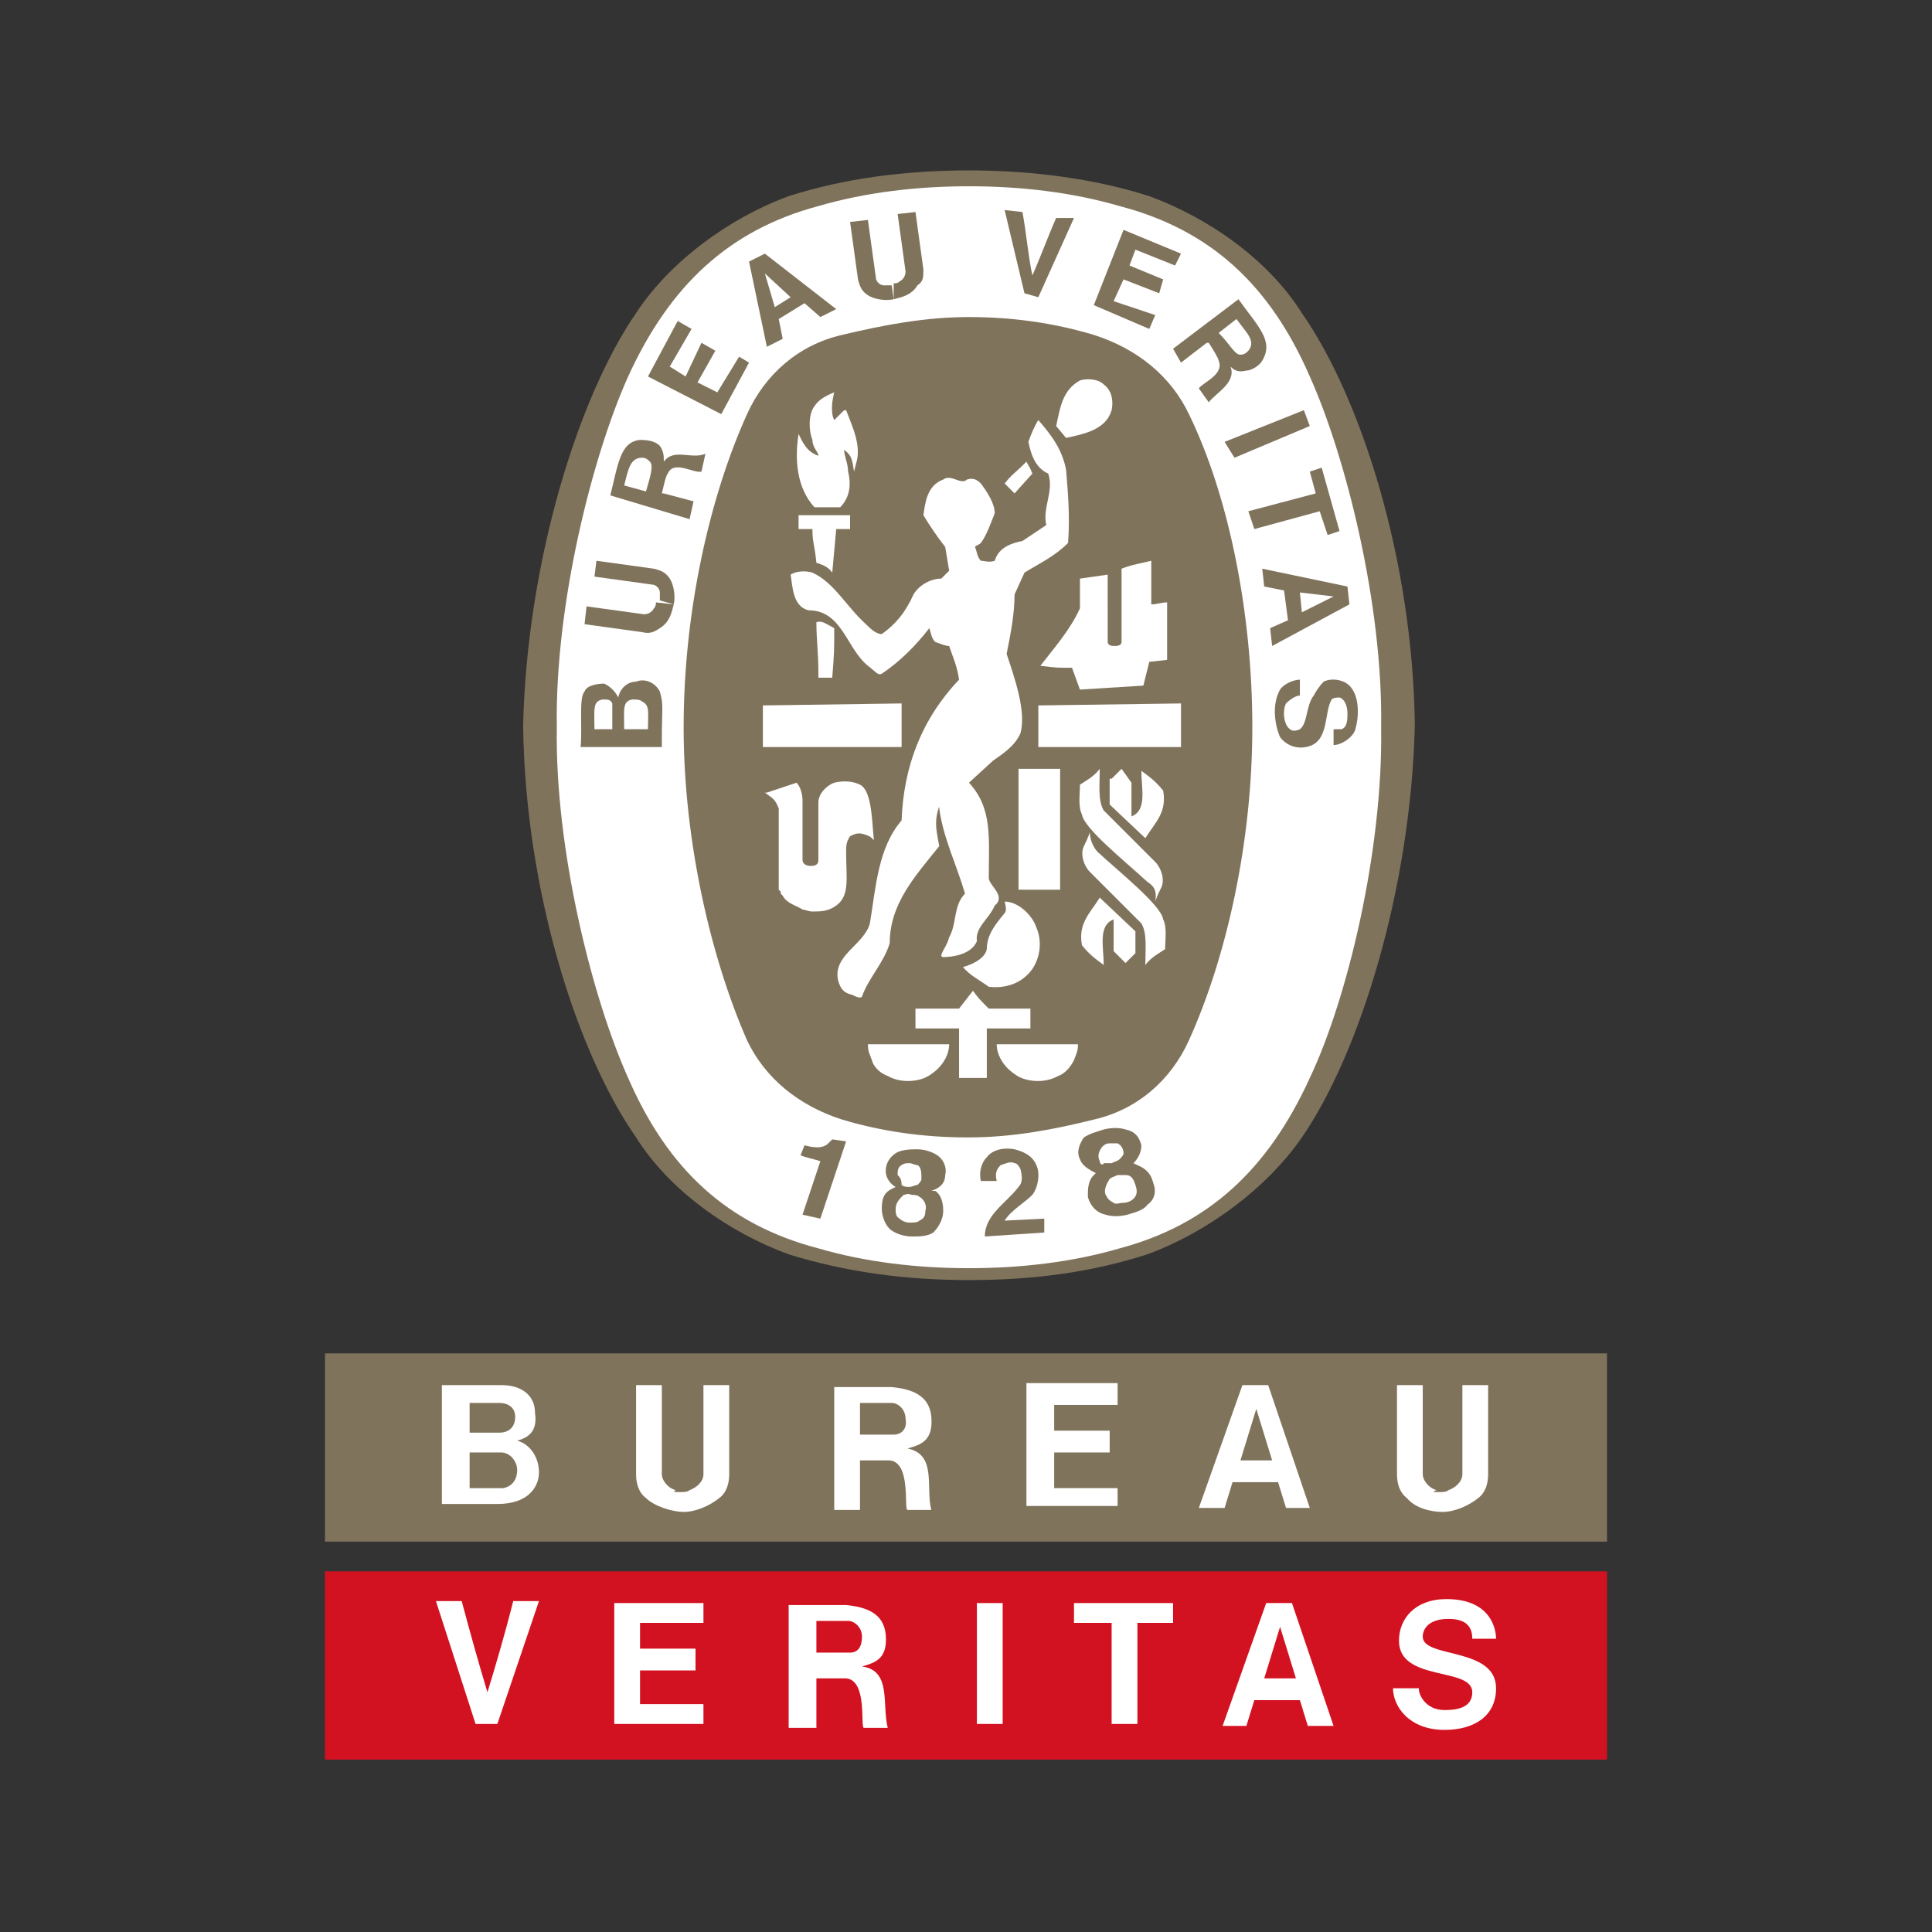 <?xml version="1.0" encoding="utf-8"?>
<!-- Generator: Adobe Illustrator 22.1.0, SVG Export Plug-In . SVG Version: 6.00 Build 0)  -->
<svg version="1.1" id="Ebene_1" xmlns="http://www.w3.org/2000/svg" xmlns:xlink="http://www.w3.org/1999/xlink" x="0px" y="0px"
	 viewBox="0 0 97.5 97.5" style="enable-background:new 0 0 97.5 97.5;" xml:space="preserve">
<rect x="0" y="0" width="97.5" height="97.5" fill="#333333" stroke="none"/>
<style type="text/css">
	.st0{fill:#80735C;}
	.st1{fill:#FFFFFF;}
	.st2{fill:none;}
	.st3{clip-path:url(#SVGID_2_);fill:#FFFFFF;}
	.st4{clip-path:url(#SVGID_4_);fill:#FFFFFF;}
	.st5{clip-path:url(#SVGID_6_);fill:#FFFFFF;}
	.st6{clip-path:url(#SVGID_6_);fill:#80735C;}
	.st7{clip-path:url(#SVGID_8_);fill:#80735C;}
	.st8{clip-path:url(#SVGID_10_);fill:#80735C;}
	.st9{clip-path:url(#SVGID_12_);fill:#80735C;}
	.st10{clip-path:url(#SVGID_14_);fill:#80735C;}
	.st11{clip-path:url(#SVGID_16_);fill:#80735C;}
	.st12{fill:#D31221;}
	.st13{clip-path:url(#SVGID_18_);fill:#FFFFFF;}
	.st14{clip-path:url(#SVGID_20_);fill:#FFFFFF;}
	.st15{clip-path:url(#SVGID_20_);fill:#80735C;}
	.st16{clip-path:url(#SVGID_22_);fill:#FFFFFF;}
	.st17{clip-path:url(#SVGID_24_);fill:#FFFFFF;}
</style>
<path d="M39.8,9.9C39.9,9.9,39.7,10.1,39.8,9.9"/>
<path d="M39.8,9.9"/>
<path class="st0" d="M48.9,64.6L48.9,64.6c3.3,0,6.2-0.4,9-1.3c3-1.1,6-3.3,7.8-5.9c2.9-4.2,5.5-12.5,5.7-20.8
	c-0.1-8.3-2.7-16.5-5.7-20.8c-1.7-2.7-4.7-4.8-7.7-5.9c-2.8-0.9-6-1.3-9.1-1.3c-3.2,0-6.3,0.4-9.1,1.3c-3,1.1-6,3.3-7.7,5.9
	c-2.9,4.2-5.5,12.5-5.7,20.8c0.1,8.3,2.7,16.5,5.7,20.8c1.7,2.7,4.7,4.8,7.7,5.9C42.7,64.2,45.7,64.6,48.9,64.6"/>
<path class="st1" d="M69.7,36.7c0.1,6.2-1.7,13.7-3.6,17.7C64,59,61,61.8,56.5,63c-2.4,0.7-5,1-7.6,1s-5.2-0.3-7.6-1
	c-4.6-1.2-7.6-4-9.6-8.6c-1.8-4-3.7-11.5-3.6-17.7C28,30.5,29.9,23,31.7,19c2.1-4.6,5.1-7.4,9.6-8.6c2.4-0.7,5-1,7.6-1
	s5.2,0.3,7.6,1c4.6,1.2,7.6,4,9.6,8.6C67.9,23,69.8,30.5,69.7,36.7"/>
<path class="st0" d="M48.9,16c2.2,0,4.3,0.3,6.3,0.9c2.2,0.7,3.9,2.1,4.8,4c2,4.1,3.2,10,3.2,15.8c0,5.8-1.3,11.6-3.2,15.8
	c-0.9,2-2.6,3.5-4.8,4c-2,0.5-4.1,0.9-6.3,0.9h-0.1c-2.2,0-4.3-0.3-6.3-0.9c-2.2-0.7-3.9-2.1-4.8-4c-1.8-4.1-3.2-10-3.2-15.8
	c0-5.8,1.3-11.6,3.2-15.8c0.9-2,2.6-3.5,4.8-4C44.6,16.4,46.7,16,48.9,16"/>
<path class="st1" d="M52.1,23.9c-0.3-0.5,0,0-0.3-0.7L52.1,23.9z"/>
<rect class="st2" width="97.5" height="97.5"/>
<polygon class="st1" points="45.5,35.5 45.5,37.7 38.5,37.7 38.5,35.6 "/>
<g>
	<defs>
		<rect id="SVGID_1_" width="97.5" height="97.5"/>
	</defs>
	<clipPath id="SVGID_2_">
		<use xlink:href="#SVGID_1_"  style="overflow:visible;"/>
	</clipPath>
	<path class="st3" d="M44,53.5c-0.1-0.3-0.2-0.4-0.2-0.8h4.1c0,0.5-0.3,1.1-0.9,1.5c-0.5,0.4-1.5,0.5-2.2,0.1
		C44.5,54.2,44.1,53.9,44,53.5"/>
	<path class="st3" d="M48.4,51.9h-2.2v-1h2.2l0.7-0.9c0.3,0.4,0.3,0.4,0.8,0.9H52v1h-2.2v2.5h-1.4V51.9z"/>
	<path class="st3" d="M48.6,48.8c0.4-0.1,1.1-0.4,1.2-0.9c0-0.7,0.4-1.2,0.8-1.7c0.2-0.2,0.2-0.3,0.1-0.7c0.7,0,1.4,0.7,1.6,1.3
		c0.3,0.7,0.2,1.5-0.2,2.1c-0.5,0.7-1.3,1-2.2,0.9C49.5,49.5,48.9,49.2,48.6,48.8"/>
	<path class="st3" d="M43.4,39.6c-0.4-0.2-0.9-0.2-1.3-0.1c-0.3,0.1-0.8,0.5-0.8,1v2.9c0,0.2-0.1,0.3-0.4,0.3
		c-0.2,0-0.4-0.1-0.4-0.3v-3c0-0.3-0.1-0.7-0.3-0.9l-1.5,0.5h-0.1c0.4,0.3,0.5,0.3,0.7,0.8v3.9v0.2l0.1,0.1v0.1l0.1,0.1
		c0.2,0.4,0.7,0.5,1,0.7c0.1,0,0.3,0.1,0.5,0.1c0.4,0,0.8,0,1.2-0.3c0.7-0.5,0.5-1.4,0.5-2.7c0-0.3,0-0.5,0.2-0.8
		c0.2-0.1,0.4-0.2,0.7-0.1c0.3,0.1,0.3,0.1,0.5,0.3C44,41.4,44,39.9,43.4,39.6"/>
	<path class="st3" d="M57.9,44.5c-1.2-1.1-3.2-2.7-3.3-3.4c-0.2-0.4-0.1-1-0.1-1.5c0.3-0.2,0.7-0.4,1-0.8c0,0.8-0.1,1.6,0.2,2.1
		l2.6,2.6c0.3,0.3,0.5,0.9,0.3,1.3c-0.1,0.2-0.2,0.4-0.3,0.7C58.4,44.9,58.2,44.7,57.9,44.5"/>
</g>
<rect x="51.4" y="38.8" class="st1" width="2.1" height="6.1"/>
<g>
	<defs>
		<rect id="SVGID_3_" width="97.5" height="97.5"/>
	</defs>
	<clipPath id="SVGID_4_">
		<use xlink:href="#SVGID_3_"  style="overflow:visible;"/>
	</clipPath>
	<path class="st4" d="M56.1,39.3c0.2-0.2,0.3-0.3,0.5-0.5l0.5,0.7v1.7c0.8-0.3,0.5-1.4,0.5-2.3c0.4,0.3,0.7,0.5,1.1,1
		c0.2,1.1-0.4,1.6-0.9,2.4l-1.8-1.7V39.3z"/>
	<path class="st4" d="M57.7,34.6l0.3-1.2l0.9-0.1v-2.9c-0.3,0-0.5,0.1-0.8,0.1v-2.2c-0.4,0.1-1,0.2-1.5,0.4v3.7
		c0,0.2-0.3,0.2-0.3,0.2h-0.1c-0.2,0-0.3-0.1-0.3-0.2V29l-1.4,0.2v1.5c-0.5,1.1-1.3,2-2,2.9c0.8,0.1,0.9,0.1,1.6,0.1l0.4,1.1
		L57.7,34.6z"/>
	<path class="st4" d="M41.3,33.9c0-1-0.1-1.6-0.1-2.5c0.3-0.1,0.5,0.1,0.9,0.3c0,1.2,0,1.2-0.1,2.5h-0.7V33.9z"/>
	<path class="st4" d="M41.2,28.4c-0.1-1-0.2-1-0.2-1.7h-0.7V26h2.6v0.7h-0.7l-0.2,2.2C41.8,28.6,41.5,28.5,41.2,28.4"/>
	<path class="st4" d="M41.1,25.6c-0.9-1-1-2.4-0.8-3.7c0.2,0.4,0.4,0.9,1,1.1c0-0.2-0.3-0.4-0.3-0.8c-0.2-0.5-0.2-1.3,0.1-1.7
		c0.2-0.3,0.5-0.5,1-0.7c-0.1,0.4-0.2,1,0,1.4c0.2-0.2,0.2-0.2,0.4-0.4c0.1-0.1,0.1-0.1,0.2-0.1c0.3,0.8,0.8,1.8,0.5,2.7l-0.1,0.4
		C43,23.2,43,23,42.6,22.7c0,0.3,0.2,0.7,0.2,1.1c0.2,0.8,0,1.4-0.4,1.8H41.1z"/>
	<path class="st4" d="M52.1,23.9l-0.9,1c-0.2-0.2-0.2-0.2-0.5-0.5c0.4-0.5,0.5-0.5,1.1-1.1L52.1,23.9z"/>
	<path class="st4" d="M53.3,21.5c0.2-0.9,0.3-1.8,1.2-2.3c0.3-0.1,0.9-0.1,1.2,0.2c0.4,0.3,0.5,0.8,0.4,1.3c-0.3,1-1.4,1.2-2.3,1.4
		L53.3,21.5z"/>
</g>
<polygon class="st1" points="59.6,35.5 59.6,37.7 52.4,37.7 52.4,35.6 "/>
<g>
	<defs>
		<rect id="SVGID_5_" width="97.5" height="97.5"/>
	</defs>
	<clipPath id="SVGID_6_">
		<use xlink:href="#SVGID_5_"  style="overflow:visible;"/>
	</clipPath>
	<path class="st5" d="M42.3,49.5c-0.3-1.3,1.3-1.8,1.6-2.9c0.3-1.8,0.4-3.8,1.6-5.2c0.1-2.7,1-5.1,2.9-7.1c-0.1-0.7-0.3-1.1-0.5-1.7
		c-0.2,0-0.4-0.1-0.7-0.2c-0.2-0.2-0.2-0.4-0.3-0.7c-0.7,0.9-1.5,1.7-2.4,2.3c-0.2,0.1-0.3-0.1-0.7-0.4c-1.1-0.9-1.3-2.8-3-2.8
		c-0.8-0.2-0.8-1.2-0.9-1.8c0.3-0.2,0.8-0.2,1.1-0.1c1.1,0.5,1.7,1.7,2.7,2.6c0.2,0.2,0.5,0.5,0.8,0.5c0.7-0.5,1.2-1.1,1.6-2
		c0.3-0.5,0.9-0.8,1.4-0.8l0.4-0.4l-0.2-1.2c-0.4-0.5-0.8-1.1-1.1-1.6c0.1-0.7,0.2-1.5,1-1.8c0.4-0.3,0.9,0.3,1.2,0
		c0.3-0.1,0.5,0,0.7,0.2c0.3,0.4,0.7,1,0.7,1.5c-0.2,0.5-0.4,1.1-0.7,1.5c-0.1,0.1-0.2,0.1-0.3,0.2c0.1,0.2,0.1,0.5,0.3,0.7
		c0.2,0,0.4,0.1,0.7,0c0.2-0.7,0.9-0.9,1.4-1l1.2-0.8c-0.2-0.9,0.4-1.7,0.1-2.6c-0.7-0.3-0.9-1.1-1-1.6c0.1-0.3,0.3-0.8,0.5-1.1
		c0.7,0.8,1.2,1.5,1.4,2.5c0.1,1.2,0.2,2.4,0.1,3.7c-0.7,0.7-1.4,1-2.2,1.5l-0.5,1.1C51.2,31,51,32,50.8,33c0.4,1.2,1,2.9,0.7,4
		c-0.3,0.7-1,1.1-1.4,1.4l-1.2,1.1c1.2,1.3,1,2.8,1,4.8c0,0.4,0.9,0.9,0.3,1.4c-0.3,0.7-1,1.1-0.9,1.8c-0.3,0.7-1.3,0.8-1.7,0.8
		c-0.1,0-0.1-0.1-0.1-0.1c0.1-0.3,0.3-0.5,0.4-0.9c0.4-0.7,0.2-1.6,0.8-2.2c-0.4-1.4-1.1-2.8-1.3-4.3v-0.1c-0.3,0.8-0.1,1.4,0,2
		c-1.2,1.5-2.5,2.9-2.5,4.9c-0.3,1-1.1,1.8-1.4,2.7c-0.1,0.1-0.3,0-0.5-0.1C42.5,50.1,42.4,49.8,42.3,49.5"/>
	<path class="st5" d="M55.4,43c1.2,1.1,3.2,2.7,3.3,3.4c0.2,0.4,0.1,1,0.1,1.5c-0.3,0.2-0.7,0.4-1,0.8c0-0.8,0.1-1.6-0.2-2.1
		c-1-1-1.7-1.7-2.6-2.6c-0.3-0.3-0.5-0.9-0.3-1.3c0.1-0.2,0.2-0.4,0.3-0.7C55,42.4,55.2,42.8,55.4,43"/>
	<path class="st5" d="M57.3,48.1c-0.2,0.2-0.3,0.3-0.5,0.5L56.2,48v-1.6c-0.8,0.3-0.5,1.4-0.5,2.3c-0.4-0.3-0.7-0.5-1.1-1
		c-0.2-1.1,0.4-1.6,0.9-2.4l1.8,1.7V48.1z"/>
	<path class="st5" d="M54.2,53.5c0.1-0.3,0.2-0.4,0.2-0.8h-4.1c0,0.5,0.3,1.1,0.9,1.5c0.5,0.4,1.5,0.5,2.2,0.1
		C53.7,54.2,54,53.9,54.2,53.5"/>
	<path class="st6" d="M49.7,62.4c0-1.1,1.1-1.7,1.7-2.5c0.2-0.2,0.2-0.5,0.1-0.9c-0.1-0.2-0.2-0.3-0.3-0.3c-0.2-0.1-0.4,0-0.7,0.1
		c-0.2,0.2-0.3,0.4-0.2,0.8h-0.8c-0.1-0.4,0-0.9,0.3-1.2c0.3-0.4,0.9-0.5,1.4-0.4c0.4,0.1,0.9,0.3,1.1,0.8c0.2,0.4,0.1,1.1-0.2,1.5
		c-0.4,0.4-1.1,0.8-1.4,1.3l2-0.1v0.7L49.7,62.4z"/>
	<path class="st6" d="M42.7,57.6L42.7,57.6l-1.3,3.9l-0.9-0.2l0.9-2.7c-0.3-0.1-0.8-0.2-1-0.3l0.2-0.5c0.4,0.1,0.9,0.2,1.2-0.1
		c0.1-0.1,0.1-0.1,0.2-0.2L42.7,57.6z"/>
	<path class="st6" d="M57.2,60.5c-0.1,0.1-0.3,0.2-0.5,0.2c-0.2,0-0.4,0.1-0.5,0c-0.2-0.1-0.3-0.2-0.4-0.4c-0.1-0.2,0-0.5,0.2-0.8
		c0.1-0.1,0.2-0.1,0.4-0.2h0.4c0.3,0,0.4,0.2,0.5,0.5C57.4,60.1,57.4,60.3,57.2,60.5 M55.5,58.6c-0.1-0.2-0.1-0.4,0.1-0.7
		c0.1-0.1,0.2-0.2,0.4-0.2h0.4c0.2,0.1,0.3,0.3,0.3,0.5c0,0.1-0.1,0.2-0.2,0.3c-0.1,0.1-0.2,0.1-0.4,0.2h-0.4
		C55.7,58.8,55.5,58.8,55.5,58.6 M58.2,59.7c-0.1-0.4-0.3-0.7-0.8-0.9l-0.2-0.1c0.2-0.2,0.4-0.5,0.4-0.9c-0.1-0.4-0.3-0.7-0.8-0.8
		c-0.3-0.1-0.7-0.1-1.1,0c-0.3,0.1-0.7,0.2-1,0.4c-0.2,0.3-0.4,0.7-0.2,1.1c0.1,0.3,0.4,0.5,0.8,0.7l-0.1,0.1
		c-0.3,0.3-0.3,0.7-0.3,1.1c0.1,0.4,0.4,0.8,0.9,0.9c0.3,0.1,0.7,0.1,1.1,0c0.3-0.1,0.8-0.2,1-0.5C58.2,60.6,58.4,60.2,58.2,59.7"/>
	<path class="st6" d="M46.4,61.6c-0.1,0.1-0.3,0.1-0.5,0.1c-0.2,0-0.4-0.1-0.5-0.2c-0.2-0.1-0.2-0.3-0.2-0.5c0-0.3,0.2-0.5,0.4-0.7
		c0.1,0,0.2-0.1,0.4,0c0.1,0,0.3,0,0.4,0.1c0.2,0.1,0.4,0.4,0.3,0.7C46.7,61.4,46.6,61.5,46.4,61.6 M45.3,59.3c0-0.2,0-0.4,0.2-0.5
		c0.1-0.1,0.3-0.1,0.4-0.1c0.1,0,0.3,0.1,0.4,0.1c0.2,0.1,0.2,0.4,0.2,0.7c0,0.1-0.1,0.2-0.2,0.3c-0.1,0-0.3,0.1-0.4,0.1
		c-0.1,0-0.3,0-0.4-0.1C45.5,59.5,45.4,59.4,45.3,59.3 M47.6,61.1c0-0.4-0.1-0.8-0.4-1L47,60.1c0.3-0.1,0.7-0.3,0.7-0.8
		c0.1-0.4-0.1-0.8-0.4-1c-0.3-0.2-0.7-0.3-1-0.3s-0.8,0-1.1,0.2c-0.3,0.2-0.5,0.5-0.5,0.9s0.3,0.7,0.5,0.8l-0.2,0.1
		c-0.4,0.2-0.5,0.5-0.5,1c0,0.4,0.2,0.9,0.5,1.1c0.3,0.2,0.7,0.3,1,0.3c0.4,0,0.8,0,1.1-0.2C47.3,62,47.6,61.6,47.6,61.1"/>
</g>
<polygon class="st0" points="66.1,21.5 62.3,23.1 61.8,22.3 65.8,20.7 "/>
<g>
	<defs>
		<rect id="SVGID_7_" width="97.5" height="97.5"/>
	</defs>
	<clipPath id="SVGID_8_">
		<use xlink:href="#SVGID_7_"  style="overflow:visible;"/>
	</clipPath>
	<path class="st7" d="M51.7,14.8l-1-4.2l0.9,0.1c0.2,1.1,0.3,2.3,0.5,3.2c0.4-0.9,0.8-2,1.2-2.9h0.9l-1.8,4L51.7,14.8z"/>
</g>
<polygon class="st0" points="35.4,17.3 34.6,19 33.8,18.5 34.9,16.6 34.2,16.2 32.7,19 36.4,20.9 37.8,18.3 37.3,18 36.2,19.8 
	35.2,19.3 36.1,17.7 "/>
<g>
	<defs>
		<rect id="SVGID_9_" width="97.5" height="97.5"/>
	</defs>
	<clipPath id="SVGID_10_">
		<use xlink:href="#SVGID_9_"  style="overflow:visible;"/>
	</clipPath>
	<path class="st8" d="M32.7,36.8h-1.2c0-1-0.1-1.4,0.4-1.5c0.2,0,0.4,0,0.5,0.1C32.8,35.6,32.7,35.9,32.7,36.8 M31,36.8h-1
		c0-1-0.1-1.4,0.4-1.5c0.3,0,0.4,0,0.5,0.2V36.8z M33.3,34.9c-0.2-0.4-0.7-0.7-1.2-0.5c-0.4,0-0.8,0.3-0.9,0.8
		c-0.1-0.2-0.3-0.5-0.7-0.7c-0.4,0-0.9,0.1-1,0.4c-0.3,0.3-0.1,1.8-0.2,2.8h4.1v-0.3C33.4,35.7,33.5,35.6,33.3,34.9"/>
</g>
<polygon class="st0" points="66.1,23.8 66.7,23.6 67.6,26.8 67,27 66.6,25.8 63.3,26.7 63,25.8 66.4,24.9 "/>
<g>
	<defs>
		<rect id="SVGID_11_" width="97.5" height="97.5"/>
	</defs>
	<clipPath id="SVGID_12_">
		<use xlink:href="#SVGID_11_"  style="overflow:visible;"/>
	</clipPath>
	<path class="st9" d="M45.1,15.1c-0.4,0.1-1,0-1.3-0.2c-0.3-0.2-0.4-0.4-0.5-0.8l-0.4-2.9l0.9-0.1l0.4,2.9c0,0.2,0.2,0.4,0.4,0.4H45
		L45.1,15.1z"/>
	<path class="st9" d="M45.1,15.1c0.4-0.1,0.9-0.2,1.2-0.7c0.3-0.2,0.3-0.4,0.3-0.8l-0.4-2.9l-0.9,0.1l0.4,2.9c0,0.2-0.1,0.4-0.3,0.5
		c-0.1,0.1-0.2,0.1-0.3,0.1V15.1z"/>
</g>
<path class="st0" d="M65.7,30.9l-0.1-1l1.7,0.2L65.7,30.9z M68,29.6l-4.3-0.9l0.1,0.9l1,0.2l0.2,1.5l-0.9,0.4l0.1,0.9l3.9-2.1
	L68,29.6z"/>
<g>
	<defs>
		<rect id="SVGID_13_" width="97.5" height="97.5"/>
	</defs>
	<clipPath id="SVGID_14_">
		<use xlink:href="#SVGID_13_"  style="overflow:visible;"/>
	</clipPath>
	<path class="st10" d="M67.4,36.8L67.4,36.8h0.2h0.1C68,36.7,68,36.3,68,36c0-0.3-0.1-0.7-0.4-0.8c-0.1,0-0.3,0-0.4,0.1
		c-0.4,0.7-0.1,2.2-1.3,2.4c-0.5,0.1-1-0.1-1.3-0.5c-0.3-0.7-0.4-1.7,0-2.4c0.2-0.3,0.7-0.5,1-0.5v0.8c-0.2,0-0.5,0.2-0.7,0.4
		c-0.2,0.4-0.1,1.1,0.2,1.3c0.1,0.1,0.3,0.1,0.5,0c0.4-0.3,0.3-1.2,0.7-1.7c0.1-0.2,0.3-0.5,0.5-0.7c0.4-0.2,1-0.1,1.3,0.2
		c0.5,0.5,0.5,1.5,0.3,2.2c-0.1,0.4-0.7,0.8-1.1,0.8V36.8z"/>
	<path class="st10" d="M34,30.5c-0.1,0.4-0.2,0.9-0.7,1.2c-0.3,0.2-0.5,0.3-0.9,0.2l-2.9-0.4l0.1-0.9l2.9,0.4c0.2,0,0.4-0.1,0.5-0.3
		c0.1-0.1,0.1-0.2,0.1-0.3L34,30.5z"/>
	<path class="st10" d="M34,30.5c0.1-0.4,0-1-0.2-1.3c-0.2-0.3-0.4-0.4-0.8-0.5l-2.9-0.4L30,29.1l2.9,0.4c0.2,0,0.4,0.2,0.4,0.4v0.4
		L34,30.5z"/>
</g>
<path class="st0" d="M39.1,15.5l-0.5-1.7l1.3,1.2L39.1,15.5z M38.6,12.8l-0.8,0.4l0.9,4.3l0.8-0.4l-0.2-1l1.3-0.8l0.8,0.7l0.8-0.4
	L38.6,12.8z"/>
<polygon class="st0" points="58.7,14.1 57,13.4 57.3,12.6 59.3,13.4 59.6,12.8 56.7,11.6 55.2,15.4 58,16.6 58.3,15.9 56.2,15.2 
	56.7,14.1 58.5,14.8 "/>
<g>
	<defs>
		<rect id="SVGID_15_" width="97.5" height="97.5"/>
	</defs>
	<clipPath id="SVGID_16_">
		<use xlink:href="#SVGID_15_"  style="overflow:visible;"/>
	</clipPath>
	<path class="st11" d="M32.6,24.8l-1.1-0.3c0.2-0.8,0.3-1.4,0.9-1.4c0.2,0,0.3,0.1,0.4,0.2C33,23.5,32.8,24.1,32.6,24.8 M33.5,23.3
		c0-0.3,0-0.5-0.2-0.8c-0.2-0.2-0.5-0.3-1-0.3c-1,0.1-1.1,1.2-1.5,2.8l4,1.2l0.2-0.9l-1.5-0.4h-0.1c0.1-0.4,0.2-0.9,0.3-1
		c0.3-0.7,1.3,0,1.7-0.1l0.2-0.9C34.9,23.2,34,22.6,33.5,23.3"/>
	<path class="st11" d="M63,17.7c-0.1,0.1-0.2,0.2-0.4,0.2c-0.3,0-0.5-0.5-1.1-1.1l0.9-0.7C62.9,16.8,63.4,17.2,63,17.7 M62.5,15.1
		l-3.3,2.5l0.4,0.7l1.3-1h0.1c0.2,0.3,0.5,0.8,0.5,0.9c0.3,0.7-0.8,1.1-1,1.4l0.5,0.7c0.4-0.5,1.4-1,1.1-1.8
		c0.2,0.2,0.4,0.3,0.8,0.2c0.3,0,0.7-0.3,0.8-0.5C64.3,17.2,63.5,16.5,62.5,15.1"/>
</g>
<rect x="16.4" y="68.3" class="st0" width="64.7" height="9.5"/>
<rect x="16.4" y="79.3" class="st12" width="64.7" height="9.5"/>
<g>
	<defs>
		<rect id="SVGID_17_" width="97.5" height="97.5"/>
	</defs>
	<clipPath id="SVGID_18_">
		<use xlink:href="#SVGID_17_"  style="overflow:visible;"/>
	</clipPath>
	<path class="st13" d="M34.3,75.3c0.2,0,0.4,0,0.5-0.1c0.3-0.1,0.7-0.4,0.7-0.8v-4.5h1.3v4.5c0,0.4-0.1,0.9-0.5,1.2
		c-0.5,0.4-1.2,0.7-1.8,0.7S33,76,32.6,75.6c-0.4-0.3-0.5-0.8-0.5-1.2v-4.5h1.3v4.5c0,0.3,0.3,0.7,0.7,0.8
		C33.9,75.3,34.1,75.3,34.3,75.3"/>
</g>
<polygon class="st1" points="56,72.2 53.2,72.2 53.2,70.9 56.4,70.9 56.4,69.8 51.8,69.8 51.8,76 56.4,76 56.4,75.1 53.2,75.1 
	53.2,73.3 56,73.3 "/>
<g>
	<defs>
		<rect id="SVGID_19_" width="97.5" height="97.5"/>
	</defs>
	<clipPath id="SVGID_20_">
		<use xlink:href="#SVGID_19_"  style="overflow:visible;"/>
	</clipPath>
	<path class="st14" d="M72.6,75.3c0.2,0,0.4,0,0.5-0.1c0.3-0.1,0.7-0.4,0.7-0.8v-4.5h1.3v4.5c0,0.4-0.1,0.9-0.5,1.2
		c-0.5,0.4-1.2,0.7-1.8,0.7s-1.4-0.2-1.8-0.7c-0.4-0.3-0.5-0.8-0.5-1.2v-4.5h1.3v4.5c0,0.3,0.3,0.7,0.7,0.8
		C72.2,75.3,72.4,75.3,72.6,75.3"/>
	<path class="st14" d="M22.4,69.9h2.9c1,0,1.7,0.5,1.7,1.4c0.1,0.7-0.1,1.2-0.9,1.4c0.7,0.2,1.1,0.9,1.1,1.6c0,0.7-0.5,1.6-2.1,1.6
		h-2.8V69.9z"/>
	<path class="st15" d="M23.7,73.3h1.6c0.4,0,0.8,0.4,0.8,0.9c0,0.4-0.2,0.8-0.7,0.9h-1.7V73.3z"/>
	<path class="st15" d="M23.7,70.8h1.5c0.4,0,0.8,0.2,0.8,0.7c0,0.5-0.3,0.8-0.8,0.8h-1.5V70.8z"/>
</g>
<path class="st1" d="M62.6,73.7l0.8-2.6l0.8,2.6H62.6z M64,69.9h-1.3l-2.2,6.2h1.3l0.4-1.3h2.3l0.4,1.3h1.2L64,69.9z"/>
<g>
	<defs>
		<rect id="SVGID_21_" width="97.5" height="97.5"/>
	</defs>
	<clipPath id="SVGID_22_">
		<use xlink:href="#SVGID_21_"  style="overflow:visible;"/>
	</clipPath>
	<path class="st16" d="M45.1,72.4h-1.7v-1.6H45c0.3,0,0.7,0.3,0.7,0.8C45.8,72.1,45.5,72.4,45.1,72.4 M45.8,73.1
		c0.7-0.2,1.3-0.4,1.2-1.6c-0.1-1.1-1-1.4-2-1.5h-2.9v6.2h1.3v-2.5h1.5c1.1,0.1,0.7,2.5,0.9,2.5H47C46.7,75.1,47.3,73.4,45.8,73.1"
		/>
	<path class="st16" d="M24,87L22,80.8h1.3c0.4,1.5,0.9,3.3,1.3,4.6c0.4-1.3,0.9-3,1.3-4.6h1.3L25.1,87H24z"/>
</g>
<polygon class="st1" points="35.1,83.2 32.3,83.2 32.3,81.9 35.5,81.9 35.5,80.9 31,80.9 31,87 35.5,87 35.5,86 32.3,86 32.3,84.3 
	35.1,84.3 "/>
<rect x="49.3" y="80.9" class="st1" width="1.3" height="6.1"/>
<polygon class="st1" points="54.2,81.9 54.2,80.9 59.2,80.9 59.2,81.9 57.4,81.9 57.4,87 56.1,87 56.1,81.9 "/>
<path class="st1" d="M63.8,84.7l0.8-2.6l0.8,2.6H63.8z M65.2,80.9h-1.3l-2.2,6.2h1.2l0.4-1.3h2.3l0.4,1.3h1.3L65.2,80.9z"/>
<g>
	<defs>
		<rect id="SVGID_23_" width="97.5" height="97.5"/>
	</defs>
	<clipPath id="SVGID_24_">
		<use xlink:href="#SVGID_23_"  style="overflow:visible;"/>
	</clipPath>
	<path class="st17" d="M42.9,83.4h-1.7v-1.6h1.6c0.3,0,0.7,0.3,0.7,0.8C43.5,83.1,43.3,83.4,42.9,83.4 M43.5,84.1
		c0.7-0.2,1.3-0.4,1.2-1.6c-0.1-1.1-1-1.4-2-1.5h-2.9v6.2h1.4v-2.5h1.5c1.1,0.1,0.7,2.5,0.9,2.5h1.2C44.5,86,45,84.3,43.5,84.1"/>
	<path class="st17" d="M70.3,85.2c0,0.9,0.8,2.1,2.6,2.1c1.5,0,2.6-0.7,2.6-2.1c0-2.1-3.7-1.5-3.7-2.6c0-0.4,0.3-0.9,1.3-0.9
		c0.9,0,1.2,0.4,1.2,1h1.2c0-0.4-0.2-2-2.5-2c-1.6,0-2.4,1-2.4,2.1c0,2.1,3.7,1.3,3.7,2.6c0,0.8-0.8,0.9-1.4,0.9
		c-0.9,0-1.3-0.7-1.3-1.1H70.3z"/>
</g>
</svg>
